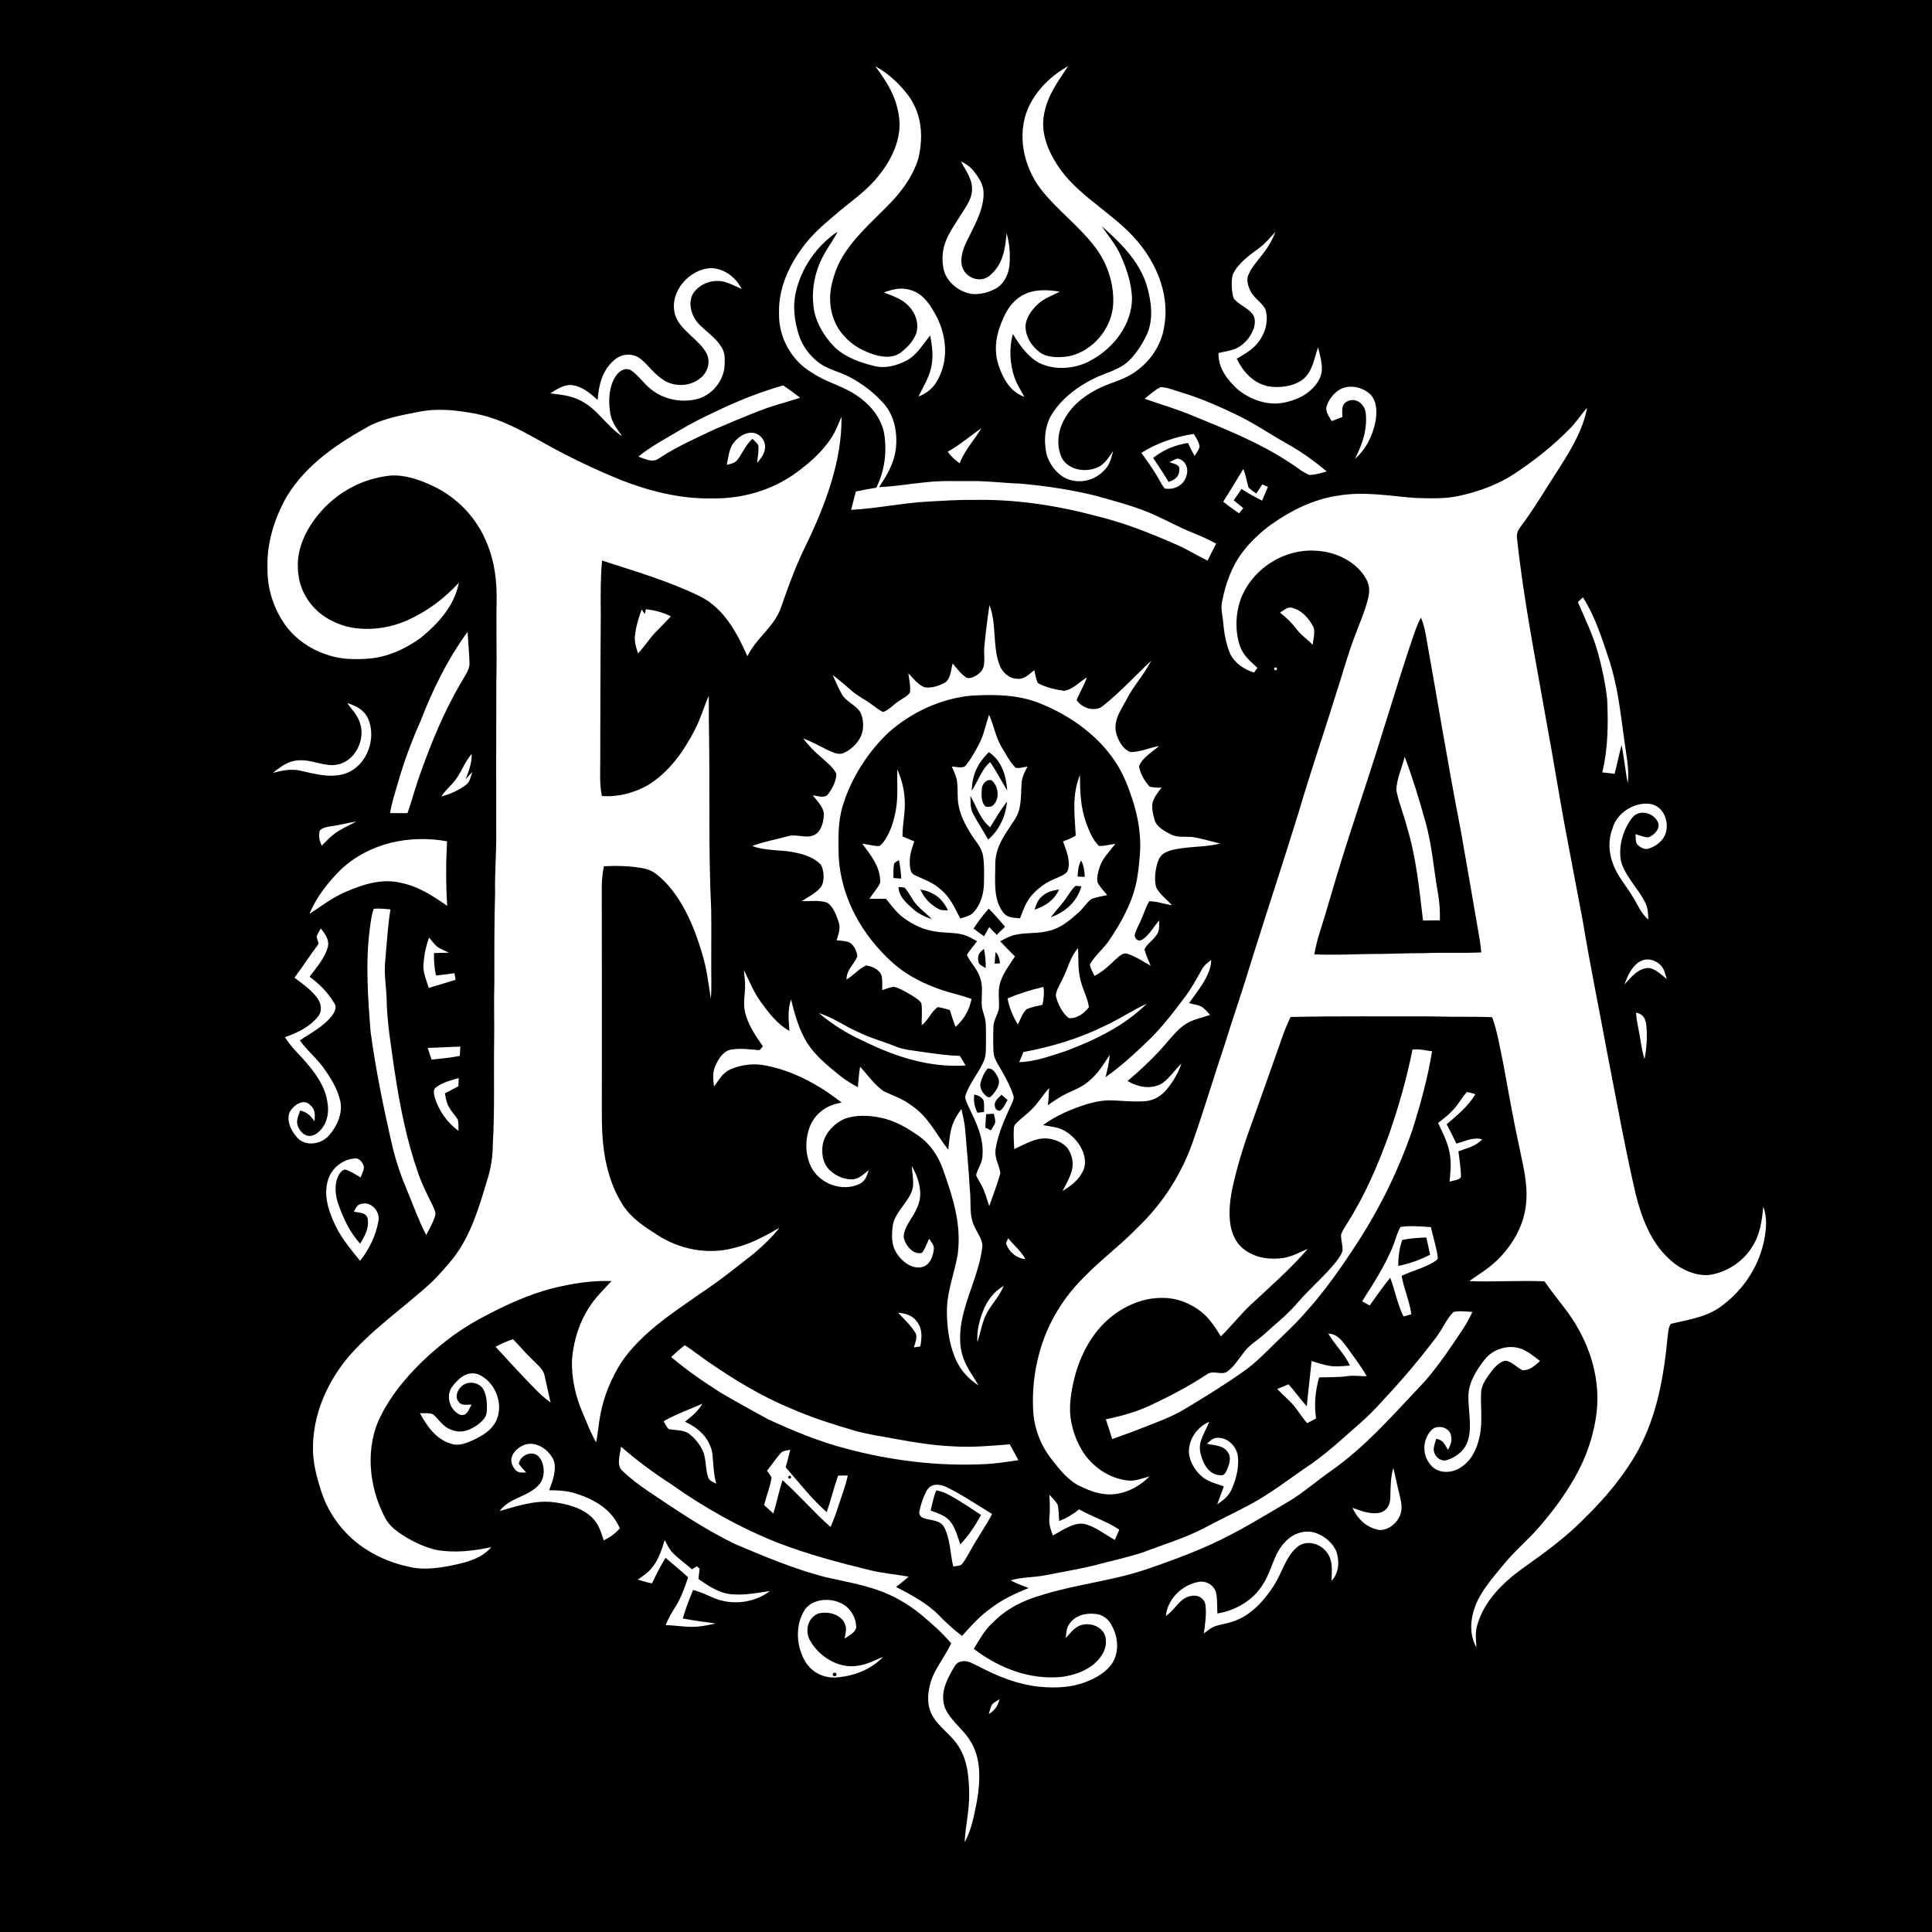 <svg height="1024.0pt" width="1024.0pt" viewBox="0 0 1024 1024" version="1.1" xmlns="http://www.w3.org/2000/svg">
<path fill="#000000" d="M 0.00 0.00 L 1024.00 0.00 L 1024.00 1024.00 L 0.00 1024.00 L 0.00 0.00 Z"></path>
<path fill="#ffffff" d="M 463.97 35.17 C 471.00 38.90 477.12 44.80 481.82 51.16 C 488.59 60.77 489.46 72.56 486.80 83.76 C 484.46 91.92 479.33 99.42 473.72 105.70 C 464.82 115.18 455.28 122.97 447.91 133.91 C 444.16 139.42 441.73 145.91 440.49 152.44 C 438.81 161.57 441.15 171.56 447.65 178.36 C 451.97 183.27 457.73 186.22 463.90 188.15 C 468.53 189.41 473.66 189.80 477.66 186.69 C 480.94 184.09 484.25 180.64 485.63 176.63 C 487.17 171.41 485.36 166.14 481.71 162.29 C 478.01 158.34 473.33 156.95 468.46 155.03 C 473.32 153.23 478.03 152.06 483.12 153.88 C 489.71 155.89 493.68 162.56 496.69 168.31 C 501.85 178.89 502.76 191.30 496.76 201.75 C 494.55 205.87 491.12 208.43 486.85 210.16 C 489.15 205.16 492.01 200.95 493.37 195.50 C 494.88 189.52 494.13 183.77 493.04 177.80 C 488.99 182.65 486.00 188.24 480.25 191.24 C 475.06 193.85 468.97 195.53 463.20 193.93 C 455.63 192.16 447.18 189.03 441.70 183.30 C 437.01 178.35 433.19 172.06 431.63 165.38 C 429.99 156.69 430.99 147.61 434.49 139.49 C 437.00 133.36 440.97 128.57 443.99 122.75 C 432.95 130.13 424.73 141.89 421.81 154.86 C 420.05 162.50 421.08 170.20 423.42 177.59 C 425.39 183.60 429.34 188.86 434.45 192.56 C 439.09 195.88 445.03 197.02 450.23 199.78 C 457.17 203.45 463.59 208.34 468.73 214.28 C 474.36 220.78 475.87 230.47 474.70 238.75 C 473.58 246.11 469.96 252.07 465.94 258.16 C 474.23 257.91 482.35 256.37 490.64 255.62 C 498.85 254.64 506.67 255.08 515.00 254.99 C 523.37 254.87 531.64 256.02 540.00 256.27 C 553.53 257.41 567.17 259.45 580.36 262.66 C 591.15 265.71 602.54 268.55 612.69 273.30 C 619.10 276.21 625.23 279.60 631.77 282.22 C 636.17 283.97 640.41 285.91 644.59 288.13 C 643.02 291.12 641.51 294.14 640.02 297.16 C 634.63 294.51 629.57 291.34 624.09 288.91 C 610.20 282.81 596.26 277.18 581.47 273.60 C 560.20 267.88 538.06 264.49 516.00 264.97 C 507.63 264.81 499.32 265.49 490.97 265.90 C 477.63 266.70 464.46 269.54 451.12 270.23 C 451.96 267.00 452.79 263.76 453.60 260.52 C 457.21 259.73 460.82 259.06 464.46 258.48 C 468.96 249.40 470.22 239.36 468.56 229.39 C 466.77 220.86 460.82 214.00 453.67 209.33 C 446.35 204.42 437.75 202.56 430.43 197.57 C 419.46 191.16 412.58 178.71 412.90 166.02 C 412.56 153.01 418.02 140.90 425.70 130.69 C 430.27 124.56 435.85 119.57 441.68 114.69 C 450.45 106.91 459.70 101.29 466.77 91.76 C 473.47 83.11 478.43 71.73 476.29 60.61 C 474.77 50.78 469.77 42.98 463.97 35.17 Z"></path>
<path fill="#ffffff" d="M 566.15 35.06 C 560.70 43.19 555.27 50.46 553.40 60.37 C 551.31 71.16 556.01 81.30 562.09 89.91 C 573.40 105.62 593.57 115.01 605.20 130.80 C 614.29 142.59 619.75 157.98 617.08 172.91 C 615.54 183.67 608.71 192.95 599.50 198.50 C 593.75 201.91 587.36 203.18 581.37 206.38 C 573.81 210.32 567.25 215.68 563.49 223.49 C 560.49 229.46 559.90 236.97 562.96 243.03 C 566.68 249.32 575.44 250.47 581.72 247.74 C 585.79 245.94 587.48 242.46 589.99 239.07 C 589.27 241.77 588.63 244.70 587.09 247.06 C 583.14 252.76 576.06 256.10 569.13 254.80 C 561.99 253.86 556.42 247.14 554.63 240.51 C 553.08 232.99 553.79 224.75 558.31 218.33 C 563.51 210.67 571.44 204.71 579.69 200.69 C 586.09 197.44 593.07 196.21 598.26 191.28 C 602.41 187.30 605.59 182.17 607.99 176.98 C 611.49 169.01 610.22 159.33 607.76 151.23 C 604.02 138.64 593.63 128.29 583.92 119.88 C 587.34 125.01 591.31 129.42 593.87 135.13 C 597.12 142.24 599.68 150.14 600.00 158.00 C 599.87 171.95 590.53 184.12 578.71 190.72 C 570.46 195.57 559.34 196.59 550.67 192.31 C 544.55 188.94 540.40 182.79 536.81 177.00 C 534.79 184.68 535.18 192.75 537.76 200.23 C 539.07 203.93 541.11 206.92 542.95 210.35 C 535.18 207.54 531.45 200.32 529.05 192.93 C 526.44 184.35 528.33 175.96 532.03 168.05 C 534.44 162.66 538.17 158.05 543.68 155.65 C 549.24 153.21 555.82 153.62 561.68 154.58 C 557.40 156.86 553.13 158.16 549.63 161.63 C 546.66 164.55 543.62 168.65 543.56 172.99 C 543.52 178.29 546.63 183.13 550.63 186.38 C 554.87 189.83 561.70 189.63 566.79 188.77 C 579.74 185.90 589.92 173.30 590.06 160.03 C 590.27 150.10 586.94 139.92 581.11 131.89 C 572.66 120.33 560.52 111.58 551.69 100.31 C 542.47 88.34 538.78 71.20 545.05 57.06 C 549.24 47.73 557.25 39.95 566.15 35.06 Z"></path>
<path fill="#ffffff" d="M 509.32 85.55 C 511.98 86.83 514.36 88.47 516.19 90.81 C 519.01 94.44 521.49 98.18 521.32 102.98 C 521.17 112.31 515.69 120.75 511.90 128.91 C 509.99 133.17 508.29 138.90 510.78 143.24 C 513.56 148.12 520.56 149.80 524.84 145.84 C 531.67 139.95 532.77 132.06 533.51 123.57 C 535.14 129.22 535.56 135.15 534.99 140.99 C 534.38 145.99 531.87 150.86 527.24 153.24 C 522.64 155.55 516.93 156.85 511.94 155.02 C 506.50 153.18 501.49 148.53 500.17 142.81 C 499.15 138.37 499.41 133.16 500.89 128.85 C 502.90 123.22 506.75 117.97 509.91 112.90 C 512.34 108.97 515.40 104.86 515.20 100.00 C 515.15 94.43 511.73 90.28 509.32 85.55 Z"></path>
<path fill="#ffffff" d="M 676.06 122.84 C 674.49 126.79 672.46 130.50 669.87 133.88 C 667.13 137.60 663.42 141.42 661.67 145.71 C 660.47 148.49 661.52 151.66 662.77 154.23 C 664.65 158.13 669.05 160.41 670.80 164.24 C 672.54 170.59 670.42 177.30 666.23 182.22 C 663.21 185.78 659.42 187.75 655.50 190.14 C 659.01 197.24 664.18 203.02 672.21 204.75 C 678.16 205.73 685.30 204.91 690.29 201.29 C 695.63 197.32 696.55 189.98 698.60 184.06 C 699.53 187.86 700.69 191.96 700.63 195.88 C 700.50 199.68 698.34 203.11 695.77 205.77 C 691.73 209.96 686.07 212.33 680.43 213.41 C 671.83 215.18 662.39 211.72 655.80 206.22 C 650.28 201.02 645.67 195.08 645.81 187.11 C 648.82 186.37 652.04 185.98 654.91 184.81 C 659.29 182.90 662.74 178.82 664.39 174.38 C 665.20 172.11 665.51 168.98 664.15 166.86 C 661.70 163.21 656.49 161.58 653.91 158.16 C 652.73 155.19 652.46 148.43 653.45 145.41 C 656.12 139.54 662.40 135.13 667.44 131.42 C 670.78 128.97 673.23 125.80 676.06 122.84 Z"></path>
<path fill="#ffffff" d="M 376.99 142.08 C 384.16 142.51 389.86 146.90 393.12 153.15 C 390.28 151.96 387.47 150.45 384.52 149.54 C 378.38 147.63 371.05 150.08 367.45 155.44 C 364.34 160.48 366.50 167.60 370.32 171.66 C 374.33 175.88 379.08 178.64 382.25 183.75 C 384.44 186.88 384.20 190.37 384.02 194.02 C 383.52 201.77 377.71 208.97 370.31 211.27 C 361.60 213.76 351.88 211.93 344.86 206.15 C 341.13 203.21 338.41 198.98 334.53 196.33 C 331.28 194.46 328.18 196.66 326.35 199.35 C 322.57 205.04 322.34 212.99 323.54 219.50 C 324.41 224.20 327.13 227.43 329.75 231.23 C 320.96 225.37 316.87 216.91 307.68 212.31 C 302.56 209.58 297.29 209.19 291.65 208.50 C 294.84 206.46 298.94 203.76 302.87 204.09 C 308.63 204.76 312.62 208.27 316.76 211.96 C 317.36 203.83 319.24 196.16 325.72 190.70 C 329.65 187.30 335.58 187.00 339.66 190.32 C 343.84 193.77 346.80 198.35 351.63 201.39 C 357.47 205.24 365.98 204.91 371.32 200.33 C 375.06 197.37 376.75 191.85 374.57 187.49 C 370.68 179.83 359.93 174.92 357.68 166.35 C 354.72 154.57 365.31 142.57 376.99 142.08 Z"></path>
<path fill="#ffffff" d="M 415.08 204.29 C 418.19 206.31 421.11 208.61 424.10 210.79 C 417.21 213.08 410.19 214.77 403.41 217.41 C 395.06 220.59 386.82 224.10 378.60 227.61 C 368.51 232.39 358.41 236.85 349.09 243.07 C 345.70 245.44 341.74 243.13 338.34 242.04 C 344.82 236.62 352.84 232.49 360.12 228.12 C 366.27 224.41 372.69 221.23 379.18 218.19 C 390.78 212.57 402.68 207.80 415.08 204.29 Z"></path>
<path fill="#ffffff" d="M 615.20 205.17 C 618.86 205.33 622.53 206.92 626.03 207.94 C 636.39 211.09 646.18 215.38 655.91 220.09 C 665.21 224.59 673.56 230.39 682.58 235.43 C 689.97 239.52 696.70 244.51 703.23 249.85 C 700.30 250.66 697.17 251.71 694.11 251.75 C 690.35 250.38 687.12 247.37 683.69 245.31 C 667.50 234.58 650.35 227.83 632.52 220.49 C 624.07 216.90 615.30 214.38 606.66 211.35 C 609.38 209.23 612.07 206.64 615.20 205.17 Z"></path>
<path fill="#ffffff" d="M 726.64 209.37 C 730.02 213.29 729.85 219.11 728.94 223.90 C 727.42 231.11 723.83 238.33 718.17 243.18 C 722.21 235.24 724.95 227.27 723.79 218.21 C 722.75 213.71 718.34 210.42 713.85 212.85 C 710.70 214.56 711.48 218.05 711.48 221.02 C 709.58 221.73 707.69 222.44 705.80 223.17 C 704.47 220.75 702.27 218.21 703.16 215.26 C 704.18 211.90 706.75 208.62 709.70 206.72 C 714.99 203.40 722.44 205.05 726.64 209.37 Z"></path>
<path fill="#ffffff" d="M 841.19 216.04 C 839.17 227.72 832.24 239.05 825.90 248.90 C 819.33 258.96 813.26 269.47 806.05 279.03 C 804.66 280.92 803.73 282.53 804.01 284.98 C 807.43 317.09 813.60 348.07 819.17 379.84 C 823.34 402.18 826.78 424.64 831.10 446.95 C 833.66 460.66 836.30 474.36 838.89 488.07 C 842.71 511.26 847.47 534.24 851.72 557.36 C 856.67 582.56 861.15 607.95 866.97 632.98 C 869.96 645.03 874.88 658.19 884.21 666.80 C 889.70 672.26 897.93 676.39 905.80 675.78 C 914.84 674.49 923.43 669.06 928.37 661.36 C 932.83 654.70 933.81 647.38 934.57 639.59 C 936.86 645.67 936.15 651.67 934.92 657.88 C 931.91 672.19 923.14 684.84 911.17 693.16 C 903.39 698.36 894.30 699.55 885.57 701.66 C 884.14 703.60 884.14 706.68 883.83 708.99 C 881.77 729.99 878.26 750.30 868.05 769.05 C 860.75 782.13 850.95 793.82 840.27 804.27 C 830.01 814.87 818.53 823.08 806.58 831.58 C 796.49 838.89 786.51 848.77 783.06 861.09 C 781.76 865.15 782.28 869.04 782.55 873.20 C 778.63 866.32 779.27 858.18 781.99 851.01 C 785.12 842.96 791.64 835.71 797.09 829.06 C 802.79 822.07 809.68 816.36 815.60 809.59 C 822.81 801.31 829.43 792.39 834.84 782.82 C 840.99 772.03 845.04 759.90 846.35 747.54 C 848.13 728.89 841.92 710.90 831.15 695.84 C 827.03 690.22 822.55 684.94 818.63 679.15 C 805.33 678.54 792.01 679.55 778.73 679.00 C 783.72 675.50 788.76 672.46 793.22 668.24 C 801.59 660.17 807.74 649.65 808.86 637.93 C 809.91 627.55 807.29 617.95 805.23 607.84 C 802.03 593.07 799.39 578.21 796.69 563.35 C 794.98 555.30 793.68 546.84 790.88 539.14 C 780.26 538.70 769.63 539.09 759.00 538.72 C 734.04 538.78 709.01 538.48 684.04 539.01 C 682.13 542.96 680.51 546.97 679.11 551.12 C 674.32 564.94 669.30 578.67 664.48 592.48 C 660.18 603.99 656.42 615.67 653.65 627.65 C 652.05 634.81 650.96 642.42 652.25 649.72 C 653.17 654.67 655.43 659.38 659.60 662.38 C 665.73 666.88 673.34 667.84 680.71 666.67 C 685.16 665.85 689.02 663.68 693.14 661.92 C 684.09 672.47 673.41 681.79 663.25 691.25 C 657.47 696.59 652.73 702.85 647.08 708.29 C 644.05 703.47 641.20 698.92 636.71 695.28 C 631.18 690.90 624.13 688.05 617.03 687.93 C 606.82 687.54 596.83 691.60 588.97 697.97 C 579.56 705.42 573.36 716.68 570.08 728.08 C 567.82 736.40 566.10 745.60 567.87 754.16 C 569.50 762.16 573.19 770.16 579.20 775.80 C 584.41 780.82 591.14 784.12 598.37 784.75 C 601.96 785.02 605.86 783.41 609.32 782.51 C 604.25 787.49 598.11 791.06 590.96 791.89 C 584.33 792.75 578.21 790.47 572.34 787.65 C 565.95 784.54 561.76 779.00 557.44 773.56 C 551.43 765.89 548.00 756.76 547.56 747.02 C 547.11 736.91 548.18 726.68 550.92 716.93 C 555.07 701.68 563.44 687.77 574.73 676.73 C 583.62 667.54 593.93 660.00 602.78 650.78 C 616.41 637.90 626.79 621.49 632.73 603.71 C 638.46 587.24 643.44 570.52 648.99 553.98 C 653.64 539.04 658.81 524.28 663.30 509.29 C 671.51 482.94 680.24 456.75 688.37 430.37 C 694.73 408.72 702.10 387.32 708.77 365.76 C 711.82 356.37 714.35 347.02 717.82 337.82 C 720.31 331.07 723.44 324.11 725.13 317.12 C 725.87 314.15 725.98 311.12 724.77 308.25 C 720.13 297.99 707.87 292.20 697.05 291.88 C 679.09 290.83 661.40 303.21 656.63 320.62 C 654.81 327.75 654.82 335.71 657.30 342.68 C 659.12 347.59 662.71 350.55 666.46 353.95 C 665.87 354.78 665.28 355.62 664.69 356.45 C 659.42 354.84 654.86 351.78 652.17 346.89 C 649.93 341.69 648.84 335.91 648.37 330.29 C 648.05 326.33 646.85 322.87 647.73 318.82 C 649.57 309.41 652.77 300.29 658.61 292.60 C 662.90 286.97 668.18 282.05 673.89 277.89 C 684.44 270.46 695.93 264.74 708.80 262.76 C 723.01 260.29 735.90 262.85 749.97 263.92 C 757.72 264.13 766.10 264.51 773.67 262.75 C 783.47 260.57 793.20 257.12 801.71 251.71 C 812.66 244.55 822.97 236.49 832.13 227.11 C 835.48 223.65 838.08 219.70 841.19 216.04 Z"></path>
<path fill="#ffffff" d="M 252.63 219.38 C 265.80 222.14 276.66 228.33 288.24 234.79 C 301.52 242.24 315.32 248.82 329.44 254.55 C 344.38 260.41 360.88 264.48 377.00 264.16 C 393.13 264.50 409.28 259.96 422.32 250.32 C 429.44 245.06 435.96 239.31 440.81 231.82 C 443.02 228.34 444.35 224.65 446.00 220.89 C 446.39 244.05 437.35 267.82 427.44 288.43 C 421.98 299.24 417.95 310.56 413.94 321.96 C 410.22 332.50 401.15 337.72 396.13 347.81 C 390.60 335.34 383.71 322.40 370.96 316.04 C 354.57 308.02 336.43 302.72 319.09 297.10 C 318.28 306.41 318.31 315.67 318.42 325.00 C 318.22 351.33 318.18 377.67 318.14 404.00 C 318.12 410.06 317.76 415.93 319.02 421.91 C 327.45 422.54 335.91 420.33 343.25 416.24 C 354.48 409.37 362.14 398.60 368.13 387.12 C 371.21 381.20 373.00 374.86 375.67 368.80 C 375.76 374.86 375.64 380.93 375.77 387.00 C 376.34 418.85 375.39 450.17 376.94 481.96 C 377.09 491.64 376.95 501.32 376.98 511.00 C 376.91 517.12 377.29 523.36 376.74 529.41 C 375.54 521.41 374.63 513.52 372.24 505.74 C 368.33 492.31 362.35 477.69 352.52 467.48 C 349.38 464.37 346.13 461.29 341.65 460.38 C 334.47 458.90 327.38 458.81 320.08 459.11 C 319.42 462.71 318.92 466.31 318.95 469.98 C 319.07 506.99 318.98 543.99 318.99 581.00 C 319.02 589.58 318.78 597.82 319.69 606.37 C 320.76 617.63 324.04 629.26 330.19 638.82 C 334.89 645.98 341.43 650.01 348.42 654.58 C 360.20 662.18 374.82 665.10 388.50 661.58 C 397.49 659.57 405.22 655.26 413.13 650.75 C 409.28 655.63 404.73 659.98 400.02 664.01 C 390.49 671.57 381.00 679.14 370.83 685.84 C 355.92 696.31 340.19 706.42 329.62 721.62 C 324.06 730.27 319.97 740.02 318.14 750.17 C 317.23 754.92 316.98 759.74 315.94 764.48 C 313.12 759.50 311.15 754.33 308.91 749.09 C 305.00 740.06 302.69 729.91 303.22 720.05 C 304.12 710.28 307.06 700.74 312.52 692.53 C 315.84 687.37 320.00 683.48 324.12 679.00 C 313.77 678.59 303.66 680.25 293.63 682.62 C 279.68 686.09 266.03 692.58 253.45 699.46 C 244.16 704.51 235.76 710.84 227.86 717.84 C 217.78 726.95 208.16 737.83 202.04 750.04 C 193.32 766.67 195.42 787.79 203.90 804.10 C 206.32 809.01 210.70 811.99 215.22 814.79 C 220.24 817.72 225.71 820.28 231.41 821.52 C 241.22 823.19 250.74 822.06 260.38 820.04 C 255.52 825.62 249.07 827.54 242.12 829.15 C 234.04 830.93 224.72 832.46 216.59 830.40 C 208.78 828.69 201.27 825.81 194.53 821.48 C 182.96 814.35 174.12 802.86 170.09 789.90 C 167.76 782.57 165.71 774.74 165.89 767.00 C 165.98 750.37 172.61 734.69 182.64 721.63 C 195.49 705.69 213.30 693.74 228.14 680.17 C 232.46 676.14 236.27 671.56 240.06 667.06 C 249.53 655.02 253.97 639.68 258.29 625.24 C 260.34 618.91 261.18 612.65 261.22 606.00 C 262.26 588.32 261.64 570.70 261.90 553.00 C 262.09 542.33 261.68 531.67 262.01 521.00 C 262.02 504.99 261.93 489.00 262.42 473.00 C 262.16 462.31 263.21 451.69 263.00 441.00 C 263.02 414.33 262.95 387.67 263.06 361.00 C 263.42 347.00 262.92 333.00 263.22 319.00 C 263.42 308.33 262.26 297.83 258.07 287.93 C 252.81 274.60 242.37 263.66 229.42 257.56 C 222.64 254.36 214.61 251.54 207.02 252.06 C 192.84 253.46 179.51 260.37 170.12 271.09 C 163.01 279.06 157.23 290.09 157.90 301.03 C 157.99 308.49 160.76 315.68 165.73 321.25 C 170.95 327.27 178.53 331.10 186.28 332.62 C 196.26 334.32 206.57 332.89 215.81 328.80 C 226.31 324.15 235.45 317.26 243.22 308.85 C 240.78 321.20 232.46 330.30 223.03 338.03 C 214.96 343.94 205.12 348.44 195.04 349.11 C 188.18 349.58 181.21 349.53 174.60 347.43 C 165.42 344.67 157.15 339.33 151.42 331.58 C 145.02 322.75 141.58 311.91 141.77 301.00 C 141.33 287.81 145.56 274.42 152.05 263.05 C 162.70 245.74 178.99 235.07 196.36 225.39 C 204.37 221.59 213.54 219.91 222.19 218.22 C 232.40 216.24 242.51 217.45 252.63 219.38 Z"></path>
<path fill="#ffffff" d="M 520.18 226.91 C 516.39 233.29 511.32 238.46 508.66 245.56 C 506.11 243.76 504.17 241.93 502.30 239.44 C 508.69 235.82 514.23 231.14 520.18 226.91 Z"></path>
<path fill="#ffffff" d="M 398.01 229.34 C 402.11 229.20 405.69 232.92 405.49 236.99 C 405.40 240.53 403.40 242.79 401.29 245.36 C 401.55 242.36 402.23 239.21 401.95 236.21 C 401.41 234.77 399.84 233.72 398.82 232.60 C 395.38 235.62 393.77 239.60 391.23 243.24 C 389.74 245.46 387.64 245.78 385.22 246.39 C 385.87 242.95 386.36 239.10 387.97 235.96 C 390.04 232.59 393.92 229.48 398.01 229.34 Z"></path>
<path fill="#ffffff" d="M 632.72 229.97 C 633.92 232.00 635.63 234.42 635.81 236.83 C 635.36 238.57 634.10 240.18 633.14 241.68 C 631.91 239.41 630.78 237.10 629.65 234.79 C 622.67 235.87 616.74 238.34 611.18 242.70 C 613.99 246.89 616.81 251.08 619.36 255.44 C 622.59 254.28 625.05 252.83 625.05 248.99 C 625.52 246.01 621.88 245.88 619.93 244.98 C 621.25 244.26 622.59 243.54 624.01 243.04 C 628.15 243.64 630.09 247.99 628.94 251.80 C 627.71 257.10 622.51 259.81 617.34 258.93 C 616.06 257.41 615.13 255.52 614.13 253.80 C 611.41 248.92 608.18 244.57 604.95 240.04 C 613.02 234.84 623.26 231.38 632.72 229.97 Z"></path>
<path fill="#ffffff" d="M 658.96 248.58 C 660.33 251.73 660.74 255.08 661.72 258.34 C 662.89 259.59 664.44 260.57 665.83 261.57 C 666.91 259.97 667.96 258.37 669.03 256.76 C 670.03 257.18 671.03 257.60 672.03 258.03 C 671.01 260.47 670.00 262.93 668.95 265.36 C 665.22 263.45 661.53 261.51 658.06 259.16 C 656.68 261.17 655.29 263.18 653.88 265.17 C 655.57 266.56 657.27 267.94 658.96 269.32 C 658.23 270.24 657.50 271.16 656.76 272.08 C 653.86 270.15 651.07 268.07 648.31 265.94 C 651.97 260.21 655.46 254.40 658.96 248.58 Z"></path>
<path fill="#ffffff" d="M 838.98 316.61 C 845.30 326.39 849.06 338.30 852.72 349.29 C 857.30 363.05 858.80 376.97 860.76 391.24 C 861.79 399.46 863.63 406.84 862.78 415.19 C 861.40 408.47 860.83 401.61 859.47 394.87 C 858.11 399.93 857.10 405.07 855.77 410.13 C 853.58 409.90 851.41 409.65 849.23 409.37 C 852.32 396.72 852.39 383.93 851.86 371.00 C 850.98 362.58 849.18 354.20 846.96 346.05 C 844.37 336.63 840.14 328.03 836.32 319.11 C 837.18 318.24 838.07 317.42 838.98 316.61 Z"></path>
<path fill="#ffffff" d="M 524.43 320.73 C 528.27 330.48 526.01 342.27 529.67 352.23 C 531.19 356.30 534.67 359.64 539.19 359.77 C 542.89 360.20 545.51 357.27 548.18 355.19 C 548.70 357.46 549.11 359.88 550.06 362.01 C 554.17 364.32 559.33 365.50 563.98 366.15 C 568.35 365.60 572.36 361.33 576.04 359.03 C 574.67 363.23 572.29 366.91 570.66 370.98 C 573.27 375.51 580.80 377.65 584.87 373.90 C 594.00 366.62 601.68 358.15 610.13 350.22 C 606.66 357.18 601.30 362.81 597.67 369.70 C 594.68 375.42 589.98 381.47 591.54 388.29 C 592.41 392.12 595.30 397.48 599.32 398.62 C 604.33 398.62 609.38 396.27 614.32 395.40 C 610.84 398.51 605.37 401.61 603.71 406.10 C 604.30 409.95 606.68 414.11 609.34 416.92 C 611.33 417.53 613.58 417.39 615.65 417.47 C 613.73 419.96 611.30 422.90 610.75 426.06 C 610.51 428.99 611.16 432.05 612.04 434.84 C 613.05 438.24 617.22 440.47 620.15 442.03 C 624.57 444.39 628.64 442.97 633.41 443.85 C 637.89 444.74 642.29 446.02 646.72 447.13 C 637.94 449.25 629.44 448.41 620.74 450.67 C 617.74 451.50 615.09 452.91 613.96 456.00 C 612.33 460.36 611.68 465.61 612.72 470.17 C 614.51 473.90 618.44 476.69 621.14 479.80 C 617.18 479.17 613.15 477.68 609.13 477.68 C 607.12 481.06 606.06 485.02 604.33 488.58 C 603.33 490.91 601.79 493.30 601.40 495.82 C 601.66 498.10 603.61 499.23 605.64 497.91 C 609.21 495.46 611.55 491.08 614.38 487.82 C 614.35 489.80 614.56 492.07 613.89 493.95 C 612.48 497.46 608.28 499.78 606.60 503.04 C 607.26 506.05 608.67 509.01 609.88 511.84 C 605.85 509.68 601.84 506.82 597.45 505.49 C 595.07 504.75 593.08 507.02 591.41 508.37 C 587.92 511.75 584.51 514.99 580.15 517.24 C 579.26 515.33 577.86 513.26 577.67 511.13 C 580.39 506.30 585.06 502.78 588.10 498.09 C 593.89 489.49 599.36 479.78 601.82 469.66 C 603.23 464.14 603.62 458.69 604.18 453.05 C 604.95 442.97 603.24 432.61 599.98 423.08 C 597.40 415.14 594.22 407.58 589.13 400.89 C 579.74 388.09 565.79 378.66 551.18 372.78 C 539.40 368.09 527.43 368.02 514.95 368.69 C 498.86 370.15 483.16 377.45 471.10 388.10 C 460.05 398.48 451.20 412.31 446.75 426.82 C 443.93 435.92 444.37 444.65 444.52 454.05 C 445.78 476.15 457.12 496.05 473.46 510.57 C 479.77 516.12 487.09 520.17 494.92 523.14 C 501.43 525.87 508.31 527.07 514.93 529.44 C 513.69 535.63 511.07 540.05 506.44 544.29 C 505.32 541.35 504.34 538.37 503.44 535.37 C 501.37 534.74 499.23 534.07 497.09 533.79 C 493.51 536.09 492.08 540.77 488.51 543.37 C 488.40 539.52 488.96 535.48 488.33 531.67 C 486.87 529.58 484.23 528.18 482.09 526.87 C 479.51 525.46 476.81 523.70 473.92 523.03 C 471.78 523.20 469.62 524.10 467.60 524.80 C 467.59 522.20 467.81 519.39 467.19 516.84 C 465.94 513.83 462.12 512.06 459.05 511.72 C 455.19 513.43 452.31 517.02 448.65 519.20 C 448.71 513.84 452.46 511.45 454.41 506.96 C 454.17 504.24 452.74 501.12 450.39 499.59 C 448.29 498.67 445.67 498.60 443.40 498.37 C 444.38 495.03 445.71 492.13 444.48 488.62 C 443.30 485.23 441.66 480.42 438.46 478.47 C 434.37 476.91 429.24 477.75 424.91 477.63 C 428.31 475.39 432.60 473.35 435.12 470.11 C 437.14 467.29 436.90 460.84 434.87 458.08 C 431.64 454.68 426.41 452.89 421.91 451.96 C 413.94 450.16 406.19 451.22 398.68 448.38 C 404.68 446.09 411.09 445.02 417.29 443.29 C 421.83 441.84 426.46 444.36 430.73 442.91 C 434.96 441.50 436.27 436.59 436.62 432.62 C 437.24 428.41 433.16 424.67 430.78 421.59 C 433.27 421.74 437.20 423.39 438.91 420.92 C 441.13 418.00 443.31 413.83 443.28 410.12 C 441.70 406.73 438.15 404.07 435.44 401.56 C 431.81 398.48 428.49 395.17 425.66 391.32 C 430.37 393.13 434.73 395.58 439.23 397.80 C 441.61 398.84 444.53 400.26 447.12 399.14 C 451.99 396.95 456.37 392.35 457.27 386.96 C 457.71 383.77 457.45 380.04 455.79 377.21 C 453.48 373.64 448.27 371.79 446.19 367.92 C 444.34 364.67 442.89 361.18 441.31 357.79 C 444.74 360.29 447.93 363.08 451.11 365.89 C 454.60 368.98 458.71 370.86 462.40 373.63 C 464.26 375.00 465.93 376.38 468.02 377.39 C 471.37 376.27 473.90 373.02 476.96 371.22 C 478.66 369.96 481.36 368.86 482.32 366.91 C 482.68 363.66 481.89 360.11 481.44 356.88 C 483.95 359.41 486.67 363.08 490.11 364.28 C 493.47 364.82 497.16 363.70 500.13 362.17 C 503.88 360.63 503.99 355.06 504.91 351.66 C 507.12 354.23 509.35 357.30 512.21 359.16 C 514.49 360.11 517.84 358.04 519.47 356.45 C 522.91 353.39 521.25 347.14 521.70 342.99 C 522.39 335.58 523.33 328.10 524.43 320.73 Z"></path>
<path fill="#ffffff" d="M 684.76 322.14 C 689.51 323.22 693.36 327.26 695.62 331.41 C 697.56 334.36 696.00 338.47 695.77 341.77 C 693.02 338.91 689.77 336.82 687.34 333.65 C 684.78 330.16 681.81 327.37 678.43 324.71 C 680.32 323.60 682.43 321.39 684.76 322.14 Z"></path>
<path fill="#ffffff" d="M 340.10 322.98 C 340.66 323.79 341.19 324.61 341.72 325.44 C 341.94 324.60 342.16 323.76 342.37 322.93 C 347.07 323.42 351.33 324.55 355.56 326.66 C 353.05 329.46 350.38 332.08 347.76 334.77 C 344.24 338.36 341.66 342.68 338.17 346.31 C 337.18 343.31 336.26 340.49 336.51 337.28 C 336.94 332.40 338.48 327.57 340.10 322.98 Z"></path>
<path fill="#000000" d="M 753.12 327.32 C 754.35 330.22 755.13 333.23 755.67 336.32 C 761.89 371.08 767.56 405.97 774.33 440.64 C 777.71 459.66 780.91 478.72 784.23 497.75 C 784.62 500.09 784.88 502.44 785.11 504.80 C 775.07 505.29 765.04 504.75 755.00 505.19 C 744.99 505.18 735.00 505.69 725.00 505.66 C 715.53 505.84 706.11 506.27 696.64 505.83 C 697.31 501.96 698.21 498.18 699.41 494.44 C 703.41 481.94 706.84 469.28 710.78 456.77 C 717.73 434.23 725.48 411.94 732.40 389.40 C 738.36 370.70 743.86 351.93 750.40 333.41 C 751.17 331.32 752.09 329.30 753.12 327.32 Z"></path>
<path fill="#ffffff" d="M 247.85 334.86 C 248.10 340.29 248.67 345.70 248.84 351.13 C 249.14 354.67 246.52 357.90 244.91 360.91 C 235.23 377.08 228.29 394.33 222.04 412.05 C 219.89 418.32 218.18 424.73 215.98 430.99 C 212.90 430.98 209.83 430.98 206.75 430.96 C 207.67 425.47 209.33 420.23 210.91 414.91 C 214.09 403.83 217.99 393.22 222.69 382.70 C 229.22 365.79 237.12 349.54 247.85 334.86 Z"></path>
<path fill="#ffffff" d="M 675.35 354.09 L 676.05 353.65 L 676.78 354.04 L 676.80 354.86 L 676.10 355.30 L 675.37 354.92 L 675.35 354.09 Z"></path>
<path fill="#ffffff" d="M 184.09 372.67 C 188.69 374.06 193.06 376.31 195.11 380.91 C 199.65 391.38 194.60 405.49 183.74 409.75 C 175.66 412.68 167.45 410.33 159.48 408.54 C 154.36 407.29 149.65 408.38 144.68 409.62 C 148.96 406.16 153.22 402.98 159.00 402.97 C 165.79 402.66 172.71 406.73 179.14 405.16 C 188.34 403.30 193.81 391.82 190.80 383.25 C 189.52 378.93 186.55 376.28 184.09 372.67 Z"></path>
<path fill="#ffffff" d="M 524.22 378.83 C 526.86 384.59 527.61 390.54 530.91 396.05 C 533.18 399.71 535.23 403.90 538.30 406.93 C 540.24 407.42 542.62 406.53 544.60 406.27 C 543.14 409.17 541.65 411.87 541.46 415.18 C 540.98 422.00 541.66 428.66 537.68 434.62 C 532.82 442.17 527.61 448.43 527.51 457.95 C 527.58 466.40 526.24 476.29 531.60 483.48 C 533.95 486.59 537.13 486.33 540.63 486.74 C 542.49 481.97 543.97 477.39 547.64 473.66 C 551.17 469.83 555.41 467.19 560.23 465.30 C 562.18 464.29 565.62 463.35 566.07 460.89 C 567.44 456.09 565.07 450.48 563.42 445.98 C 565.79 445.04 568.06 444.29 570.17 442.81 C 569.57 431.70 568.04 421.47 572.39 410.77 C 572.43 419.49 572.69 427.91 575.70 436.20 C 577.29 440.37 579.17 445.26 582.47 448.36 C 585.36 448.47 588.32 447.62 591.17 447.24 C 588.19 451.16 584.35 454.85 582.84 459.56 C 582.06 462.02 581.18 465.00 581.70 467.58 C 582.90 470.11 585.10 472.26 586.85 474.42 C 584.04 475.10 580.96 475.42 578.31 476.60 C 575.78 478.58 574.07 481.54 571.63 483.69 C 567.13 487.68 562.34 491.84 556.33 493.25 C 550.14 495.05 543.88 494.10 537.67 495.56 C 534.90 496.22 532.61 497.57 530.12 498.91 C 532.67 501.64 535.30 504.30 537.94 506.95 C 535.08 511.36 531.43 516.09 530.03 521.19 C 528.71 525.81 529.86 530.35 529.40 534.81 C 528.72 537.85 526.73 540.63 526.56 543.93 C 526.36 548.27 526.38 552.72 526.54 557.07 C 526.60 561.07 529.24 564.48 531.12 567.85 C 533.43 571.98 535.74 576.29 537.15 580.83 C 537.56 582.14 536.95 583.20 536.50 584.40 C 532.98 592.16 528.99 600.51 527.71 608.98 C 526.92 613.87 529.60 617.31 530.23 621.80 C 528.59 627.68 526.35 633.52 524.31 639.29 C 523.01 635.39 522.00 631.37 520.00 627.81 C 519.11 626.16 518.04 624.55 517.34 622.82 C 518.33 618.98 520.86 616.27 520.76 612.03 C 521.43 602.50 517.01 594.27 513.07 585.93 C 512.38 584.21 511.08 582.05 511.84 580.20 C 514.02 573.95 518.81 568.55 521.41 562.44 C 522.72 559.39 522.53 556.27 522.58 553.01 C 522.53 549.33 522.69 545.62 522.42 541.95 C 522.09 538.19 520.22 535.34 520.29 531.58 C 520.26 526.64 521.15 522.28 519.23 517.53 C 517.70 513.22 514.24 510.18 512.49 506.09 C 514.05 503.55 516.08 501.27 517.89 498.90 C 515.19 497.38 512.71 495.88 509.65 495.19 C 505.21 494.17 500.55 494.52 496.04 493.75 C 489.85 492.98 484.28 490.31 479.25 486.73 C 475.23 483.84 472.67 480.12 469.56 476.36 C 466.64 476.41 463.72 476.43 460.80 476.39 C 462.59 473.53 465.16 470.93 466.51 467.86 C 466.80 459.49 461.60 453.45 457.01 447.13 C 459.70 447.55 462.39 448.25 465.10 448.44 C 466.64 448.65 467.37 447.29 468.26 446.29 C 471.33 442.14 473.16 437.16 474.24 432.14 C 476.25 423.97 475.43 416.09 475.58 407.80 C 477.88 412.98 479.30 418.48 479.52 424.15 C 479.93 430.63 478.26 436.85 478.35 443.35 C 480.43 444.22 482.52 445.09 484.60 445.95 C 483.21 449.87 481.96 453.65 482.21 457.88 C 482.39 460.30 482.42 462.82 484.99 463.93 C 489.80 466.19 494.59 467.72 498.58 471.44 C 503.75 475.67 505.92 481.13 508.98 486.83 C 511.55 485.97 514.47 485.47 516.28 483.27 C 519.91 479.08 521.44 473.49 521.53 468.04 C 521.58 463.27 521.80 458.34 521.02 453.62 C 520.21 448.82 516.93 445.80 514.47 441.78 C 511.53 437.05 508.74 431.61 507.93 426.05 C 507.36 422.39 507.72 418.68 507.36 414.96 C 507.05 411.89 505.73 409.07 504.47 406.30 C 506.83 406.27 510.84 407.76 512.25 405.26 C 514.77 402.02 516.79 398.34 518.73 394.73 C 521.45 389.59 522.41 384.27 524.22 378.83 Z"></path>
<path fill="#000000" d="M 524.14 398.66 C 531.01 403.28 533.28 411.17 533.84 419.04 C 530.80 414.00 528.16 408.76 524.79 403.92 C 520.12 407.93 518.67 413.62 515.08 419.02 C 515.19 410.74 518.25 404.36 524.14 398.66 Z"></path>
<path fill="#ffffff" d="M 250.00 399.60 C 250.15 404.40 248.50 408.56 246.82 412.95 C 248.00 411.69 249.15 410.41 250.34 409.15 C 249.54 411.47 249.12 414.51 246.98 415.97 C 243.10 418.93 238.62 420.91 233.91 422.13 C 235.66 419.49 237.91 417.35 240.04 415.03 C 244.28 410.32 245.82 404.38 250.00 399.60 Z"></path>
<path fill="#ffffff" d="M 744.52 401.14 C 748.77 412.36 752.27 423.96 755.50 435.52 C 759.05 448.19 759.94 461.01 762.21 473.90 C 763.04 478.50 763.29 483.12 763.16 487.79 C 760.19 487.83 757.22 487.87 754.24 487.90 C 752.20 470.98 750.67 454.71 745.72 438.29 C 744.04 431.79 741.40 425.45 740.10 418.89 C 740.18 412.93 743.11 406.92 744.52 401.14 Z"></path>
<path fill="#000000" d="M 523.47 413.57 C 524.11 413.44 524.78 413.42 525.48 413.51 C 529.16 416.42 530.06 423.24 526.58 426.59 C 525.46 427.85 524.03 427.69 522.50 427.57 C 519.85 425.32 520.16 421.25 520.38 418.13 C 520.51 416.12 521.69 414.46 523.47 413.57 Z"></path>
<path fill="#000000" d="M 514.32 421.85 C 517.91 427.94 519.29 433.91 524.76 438.49 C 527.76 433.88 530.27 429.12 533.80 424.86 C 532.97 432.61 529.78 439.93 523.71 444.98 C 521.18 440.38 518.27 436.00 515.78 431.39 C 514.15 428.33 514.49 425.22 514.32 421.85 Z"></path>
<path fill="#ffffff" d="M 873.96 426.01 C 880.79 426.65 884.29 433.73 883.25 439.98 C 882.42 444.94 878.33 448.38 873.72 449.81 C 871.48 450.51 869.05 448.96 867.61 447.34 C 866.74 445.93 867.07 443.74 866.85 442.12 C 869.05 442.74 871.43 443.85 873.73 443.81 C 876.56 442.72 879.83 439.57 878.93 436.25 C 876.98 430.96 869.08 428.56 865.25 433.25 C 860.41 439.25 857.75 448.28 859.07 455.89 C 860.87 464.11 868.67 471.24 872.20 478.80 C 873.47 481.58 873.53 484.37 873.63 487.37 C 869.64 484.03 868.23 479.76 865.50 475.49 C 861.75 469.11 857.12 464.40 854.71 457.28 C 852.56 451.19 852.37 444.86 854.76 438.80 C 856.99 430.90 865.95 425.25 873.96 426.01 Z"></path>
<path fill="#ffffff" d="M 188.96 435.32 C 185.01 437.55 180.60 439.36 177.06 442.07 C 174.61 443.92 172.68 446.09 170.53 448.26 C 169.32 445.68 168.75 443.13 169.46 440.31 C 170.95 438.46 173.74 438.25 175.92 437.85 C 180.31 437.21 184.61 436.15 188.96 435.32 Z"></path>
<path fill="#ffffff" d="M 236.94 445.91 C 236.31 457.36 236.33 468.68 237.01 480.13 C 229.20 474.67 221.69 469.74 212.16 467.85 C 202.14 465.51 191.97 468.86 182.85 472.87 C 175.98 475.85 170.27 480.31 164.04 484.35 C 167.66 475.46 174.01 467.48 180.78 460.77 C 195.82 446.75 217.05 442.30 236.94 445.91 Z"></path>
<path fill="#000000" d="M 476.46 455.86 C 477.14 459.11 477.50 462.37 477.69 465.68 C 476.31 465.57 474.93 465.46 473.55 465.36 C 473.58 462.89 473.35 460.23 473.93 457.82 C 474.32 456.87 475.66 456.41 476.46 455.86 Z"></path>
<path fill="#000000" d="M 572.99 456.08 C 574.52 458.84 574.78 461.67 574.95 464.76 C 573.68 464.70 572.42 464.65 571.16 464.59 C 571.28 461.57 571.57 458.81 572.99 456.08 Z"></path>
<path fill="#000000" d="M 570.08 469.54 C 571.10 469.57 572.13 469.65 573.15 469.77 C 570.98 477.83 564.60 483.43 556.94 486.20 C 559.82 482.32 563.21 478.97 565.86 474.91 C 567.14 473.11 568.33 470.92 570.08 469.54 Z"></path>
<path fill="#000000" d="M 476.20 470.16 C 477.31 470.17 478.41 470.27 479.48 470.47 C 481.91 473.11 483.27 476.63 485.67 479.34 C 488.19 482.18 491.31 484.47 493.97 487.20 C 490.12 485.94 486.56 484.20 483.54 481.46 C 480.12 478.31 476.45 475.15 476.20 470.16 Z"></path>
<path fill="#000000" d="M 487.79 471.43 C 494.88 472.77 499.29 475.96 502.43 482.48 C 501.01 482.41 499.32 482.59 497.99 482.04 C 493.38 479.74 489.87 476.17 487.79 471.43 Z"></path>
<path fill="#000000" d="M 561.35 471.41 C 558.81 477.05 554.07 480.28 548.31 482.12 C 549.25 479.47 549.92 477.02 552.18 475.17 C 554.77 472.70 557.93 471.97 561.35 471.41 Z"></path>
<path fill="#ffffff" d="M 198.09 481.67 C 200.99 481.39 204.04 481.75 206.94 481.98 C 205.46 491.27 204.97 500.61 204.13 509.96 C 203.54 516.39 204.66 522.58 204.89 528.96 C 205.08 541.83 207.37 555.14 209.18 567.91 C 211.98 586.41 215.56 604.51 221.78 622.21 C 223.79 627.96 226.53 633.34 229.25 638.77 C 229.99 640.55 231.33 642.62 230.58 644.56 C 229.52 648.06 227.58 651.36 225.88 654.57 C 221.97 646.99 219.07 639.02 215.86 631.13 C 212.72 623.90 210.18 616.41 208.26 608.77 C 203.52 588.33 199.22 567.63 196.42 546.83 C 195.00 528.86 193.64 509.93 196.03 492.03 C 196.49 488.58 196.93 484.96 198.09 481.67 Z"></path>
<path fill="#000000" d="M 524.05 481.58 C 527.10 484.61 529.88 487.92 532.70 491.16 C 531.24 492.62 529.77 494.06 528.29 495.50 C 526.97 494.14 525.66 492.77 524.34 491.41 C 523.42 493.01 522.50 494.62 521.57 496.21 C 519.65 494.94 517.80 493.58 515.99 492.15 C 518.50 488.47 521.04 484.87 524.05 481.58 Z"></path>
<path fill="#ffffff" d="M 170.06 492.12 C 172.20 494.80 174.65 498.07 173.79 501.73 C 172.36 507.55 167.62 512.96 164.09 517.71 C 169.39 521.50 173.90 526.20 177.24 531.81 C 178.83 534.14 177.12 536.75 175.71 538.68 C 171.46 543.98 164.56 547.72 158.90 551.38 C 162.54 556.63 167.57 560.55 171.27 565.73 C 175.03 570.86 178.74 576.74 180.20 582.99 C 182.03 589.64 178.57 597.26 174.09 602.10 C 169.83 606.72 161.61 607.78 157.29 602.71 C 154.21 599.18 151.36 593.39 153.86 588.86 C 155.90 585.62 160.96 582.09 164.33 585.66 C 167.33 588.08 166.91 590.88 166.73 594.34 C 164.47 591.25 162.92 589.51 159.08 588.59 C 158.43 590.57 157.44 592.76 157.45 594.87 C 157.68 597.96 160.04 601.32 163.16 602.00 C 166.14 602.52 168.56 600.49 170.39 598.40 C 173.77 594.23 174.49 588.81 173.44 583.65 C 172.10 575.05 166.32 567.66 160.70 561.31 C 157.20 557.64 153.73 554.07 151.05 549.72 C 157.49 547.51 164.40 544.17 168.65 538.66 C 171.00 535.62 170.18 531.83 168.12 528.89 C 164.99 524.67 160.25 521.30 156.06 518.19 C 160.48 512.42 164.29 506.27 168.70 500.49 C 169.09 499.20 167.41 497.15 168.00 495.81 C 168.57 494.53 169.33 493.31 170.06 492.12 Z"></path>
<path fill="#ffffff" d="M 227.44 496.94 C 228.88 498.61 230.23 500.64 232.01 501.96 C 233.83 503.19 235.98 504.03 237.97 504.95 C 235.33 505.02 232.68 505.06 230.03 505.12 C 229.94 509.18 230.22 513.06 231.08 517.03 C 234.35 516.72 237.60 516.26 240.86 515.82 C 241.07 516.98 241.28 518.14 241.49 519.30 C 236.77 520.83 231.99 522.15 227.25 523.61 C 225.99 519.52 223.92 514.91 224.50 510.59 C 224.85 505.85 225.79 501.40 227.44 496.94 Z"></path>
<path fill="#000000" d="M 521.51 502.90 C 522.24 506.33 522.51 509.62 522.45 513.13 C 520.72 511.92 518.36 511.41 518.47 508.86 C 518.01 505.79 519.45 504.73 521.51 502.90 Z"></path>
<path fill="#ffffff" d="M 571.40 502.51 C 571.67 508.51 571.20 514.19 572.86 520.07 C 573.95 524.72 576.54 529.10 577.15 533.81 C 574.87 536.93 570.52 540.16 566.46 539.59 C 562.94 536.93 560.58 531.93 559.60 527.72 C 559.73 524.76 561.89 521.75 563.06 519.05 C 566.17 513.23 566.99 507.53 571.40 502.51 Z"></path>
<path fill="#000000" d="M 527.66 504.57 C 529.42 506.42 529.71 508.11 530.00 510.58 C 529.06 510.64 528.13 510.69 527.20 510.76 C 527.31 508.69 527.47 506.63 527.66 504.57 Z"></path>
<path fill="#ffffff" d="M 641.98 508.79 C 641.80 517.10 634.79 525.12 630.21 531.70 C 632.34 532.20 634.62 532.57 636.64 533.44 C 638.49 534.51 639.96 536.39 641.41 537.93 C 637.20 539.36 632.38 540.29 628.64 542.64 C 624.90 544.92 621.80 548.66 618.96 551.97 C 612.51 559.64 605.25 566.50 597.61 572.96 C 602.94 576.04 609.01 577.40 614.85 574.83 C 619.32 572.46 622.42 567.17 626.18 563.75 C 624.48 568.79 621.73 573.32 618.39 577.42 C 615.50 580.92 611.48 583.35 606.89 583.66 C 601.29 584.06 595.49 583.53 589.89 583.23 C 585.19 583.03 580.67 583.86 576.18 585.19 C 567.86 587.77 559.87 591.18 552.81 596.35 C 556.74 597.06 561.02 597.39 564.51 599.48 C 569.56 602.52 573.53 607.43 574.79 613.25 C 575.33 615.86 575.14 618.53 573.89 620.91 C 571.52 625.69 567.55 628.50 563.17 631.28 C 564.95 627.69 567.31 623.87 568.19 619.97 C 569.18 616.03 568.05 611.58 565.66 608.35 C 563.09 605.32 558.73 603.72 554.85 603.40 C 548.75 602.98 542.95 606.61 537.56 609.05 C 537.41 605.43 537.10 601.73 537.37 598.11 C 537.39 597.02 537.76 596.14 538.50 595.47 C 540.96 592.93 543.88 590.87 546.41 588.39 C 550.16 584.82 552.57 580.58 556.03 576.67 C 555.97 579.73 555.78 582.77 555.38 585.80 C 558.80 583.30 562.31 580.99 566.16 579.21 C 569.81 577.50 573.36 576.13 576.52 573.53 C 581.61 569.49 584.72 564.43 588.19 559.07 C 587.86 563.11 586.95 567.01 585.97 570.93 C 594.68 564.75 602.46 557.53 610.09 550.08 C 616.74 543.40 622.57 535.76 628.20 528.20 C 631.58 523.71 634.24 518.82 636.95 513.91 C 638.12 511.68 639.98 510.24 641.98 508.79 Z"></path>
<path fill="#ffffff" d="M 879.80 511.22 C 882.06 513.19 882.58 516.19 883.42 518.93 C 880.73 516.79 877.46 513.46 873.92 513.04 C 868.12 513.11 864.57 518.00 860.95 521.82 C 862.72 517.30 864.56 512.61 868.81 509.83 C 872.41 507.58 876.79 508.39 879.80 511.22 Z"></path>
<path fill="#ffffff" d="M 394.26 514.06 C 397.11 519.80 399.34 525.62 403.11 530.88 C 407.33 536.70 412.00 542.90 418.42 546.38 C 418.00 540.68 417.38 535.28 419.26 529.73 C 421.33 537.98 423.44 545.71 427.97 553.03 C 432.35 559.69 438.36 564.56 444.46 569.55 C 447.64 572.15 451.08 574.33 454.70 576.25 C 454.96 572.61 455.26 568.99 455.87 565.39 C 459.86 569.70 463.59 575.17 468.51 578.45 C 473.26 580.74 478.19 582.25 482.49 585.48 C 491.94 591.59 496.06 601.00 502.61 609.39 C 503.15 604.82 503.34 600.33 504.93 595.97 C 506.01 592.94 507.72 590.35 509.57 587.76 C 510.40 591.46 511.28 595.28 511.62 599.07 C 512.37 609.39 513.47 619.66 513.99 630.00 C 514.92 637.50 513.35 644.08 516.67 650.47 C 518.15 653.92 521.34 657.63 520.56 661.52 C 519.14 672.96 513.80 683.95 510.94 694.95 C 508.98 702.00 508.03 710.11 509.81 717.27 C 511.49 723.86 515.31 728.63 518.68 734.33 C 512.78 730.60 508.53 725.56 505.94 719.06 C 502.97 711.49 501.89 703.08 501.88 694.98 C 501.86 684.44 505.97 674.68 507.63 664.72 C 509.66 648.89 505.10 634.77 499.90 620.10 C 497.44 612.93 493.18 606.49 486.95 602.07 C 480.70 597.72 474.12 593.82 466.55 592.36 C 460.56 591.12 453.70 590.84 447.87 592.91 C 442.38 595.22 437.48 600.27 436.16 606.18 C 435.24 611.14 436.01 616.58 439.76 620.23 C 443.12 623.41 448.18 625.63 452.85 624.94 C 455.69 624.45 458.24 621.91 460.47 620.20 C 459.43 623.27 458.68 626.00 455.53 627.53 C 446.32 631.92 434.15 627.37 429.78 618.21 C 426.43 611.18 426.69 602.85 429.80 595.79 C 433.08 589.25 438.93 585.48 446.10 584.41 C 434.58 575.31 420.71 567.65 406.21 564.81 C 399.81 563.44 392.83 564.19 386.87 566.88 C 382.82 568.80 381.06 572.47 378.44 575.88 C 378.03 572.11 377.50 568.68 379.09 565.09 C 380.62 561.46 383.16 557.27 387.29 556.34 C 392.22 555.46 397.60 556.18 402.56 556.64 C 403.15 555.95 403.75 555.26 404.35 554.57 C 400.46 549.04 396.26 542.88 394.84 536.17 C 393.82 531.58 394.86 527.58 394.90 523.00 C 394.97 519.97 394.53 517.06 394.26 514.06 Z"></path>
<path fill="#ffffff" d="M 552.99 523.09 C 553.64 526.30 553.12 529.39 552.54 532.56 C 549.70 533.24 546.61 533.72 543.97 534.99 C 541.90 537.13 540.82 540.36 539.47 543.00 C 536.81 538.58 534.99 534.24 534.01 529.16 C 540.14 526.61 546.52 524.60 552.99 523.09 Z"></path>
<path fill="#ffffff" d="M 607.87 531.95 C 595.72 543.83 580.75 551.07 565.03 557.03 C 557.11 559.54 548.55 562.81 540.21 562.95 C 540.96 561.17 541.70 559.38 542.44 557.60 C 557.17 554.87 571.51 550.58 584.99 544.00 C 592.88 540.44 600.03 535.55 607.87 531.95 Z"></path>
<path fill="#ffffff" d="M 433.96 536.93 C 441.42 539.27 447.11 543.51 454.27 546.74 C 461.01 550.08 468.16 552.02 475.13 554.80 C 479.60 556.55 483.94 556.72 488.65 557.51 C 495.28 558.43 502.03 559.49 508.72 559.62 C 509.72 561.33 510.74 563.03 511.78 564.72 C 492.37 565.96 474.56 560.10 457.38 551.64 C 448.92 547.84 441.06 542.88 433.96 536.93 Z"></path>
<path fill="#ffffff" d="M 867.13 536.72 C 870.43 537.39 871.76 539.13 872.44 542.32 C 873.24 548.59 872.82 555.15 871.63 561.36 C 870.48 557.58 869.87 553.71 869.23 549.82 C 868.54 545.40 867.35 541.09 867.13 536.72 Z"></path>
<path fill="#ffffff" d="M 226.69 555.41 C 232.46 555.27 238.22 554.87 243.99 554.72 C 243.89 556.36 243.80 558.01 243.70 559.65 C 238.75 560.63 233.75 561.10 228.74 561.61 C 228.06 559.55 227.37 557.48 226.69 555.41 Z"></path>
<path fill="#ffffff" d="M 748.65 556.29 C 752.00 555.85 755.69 556.76 759.02 557.22 C 756.75 571.27 752.92 585.11 748.67 598.67 C 741.52 619.47 731.85 639.45 719.92 657.92 C 711.00 671.70 701.54 685.33 690.35 697.37 C 685.52 702.89 680.05 707.70 674.87 712.88 C 669.94 717.69 665.20 722.54 659.55 726.55 C 649.54 733.69 639.01 740.14 628.49 746.50 C 620.60 751.33 612.08 754.13 603.57 757.57 C 598.93 759.44 594.18 760.98 589.49 762.71 C 588.41 759.22 587.28 755.75 586.13 752.27 C 594.28 750.56 602.26 748.38 609.82 744.83 C 620.07 739.95 630.08 734.81 639.54 728.52 C 643.14 725.78 647.57 729.37 650.74 726.75 C 654.25 724.08 656.82 719.92 659.50 716.48 C 662.26 712.81 666.63 710.26 670.11 707.12 C 676.10 701.67 682.33 696.79 687.62 690.60 C 693.97 683.18 701.86 676.55 707.98 668.98 C 709.37 667.13 711.08 665.01 711.58 662.72 C 711.67 659.93 710.70 657.15 710.79 654.38 C 711.44 652.40 712.71 650.58 713.78 648.80 C 723.48 633.58 730.40 617.41 736.49 600.48 C 741.45 586.00 745.67 571.31 748.65 556.29 Z"></path>
<path fill="#000000" d="M 523.46 566.38 C 526.33 565.94 527.82 568.92 528.91 571.05 C 530.50 574.19 528.47 577.21 526.60 579.67 C 525.57 580.64 525.05 582.08 523.41 581.39 C 521.03 579.92 518.85 576.50 519.79 573.63 C 520.50 571.03 521.68 568.43 523.46 566.38 Z"></path>
<path fill="#ffffff" d="M 243.13 571.39 C 243.10 572.84 243.03 574.28 242.96 575.72 C 240.59 576.98 238.22 578.24 235.83 579.49 C 236.24 581.86 236.54 584.15 237.69 586.30 C 239.05 588.90 241.12 590.95 242.65 593.39 C 243.14 595.30 242.94 597.42 242.97 599.37 C 237.00 594.95 232.53 588.68 230.39 581.56 C 230.05 579.78 229.32 577.37 231.23 576.24 C 234.52 573.65 239.18 572.55 243.13 571.39 Z"></path>
<path fill="#ffffff" d="M 777.48 578.79 C 779.00 579.00 780.51 579.51 781.98 579.94 C 778.10 586.52 772.45 590.98 766.76 595.88 C 768.55 599.26 770.30 602.66 771.91 606.13 C 776.61 604.89 780.75 602.54 785.61 603.84 C 782.06 607.70 777.66 608.40 773.00 610.23 C 773.51 614.76 774.40 619.39 774.32 623.95 C 773.26 625.55 770.04 625.68 768.28 626.30 C 768.77 621.35 769.33 616.61 768.42 611.65 C 767.47 605.63 764.73 600.63 762.22 595.17 C 765.64 592.54 768.91 590.02 771.62 586.61 C 773.68 584.10 775.28 581.17 777.48 578.79 Z"></path>
<path fill="#000000" d="M 516.37 580.10 C 518.50 580.69 520.49 581.32 521.42 583.52 C 521.70 585.44 521.57 587.44 521.56 589.37 C 520.38 589.50 519.20 589.63 518.03 589.77 C 516.47 586.44 515.94 583.80 516.37 580.10 Z"></path>
<path fill="#000000" d="M 530.83 580.22 C 531.90 581.15 532.97 582.08 534.02 583.03 C 532.93 584.93 531.89 587.53 529.97 588.71 C 528.41 588.63 527.55 587.91 527.38 586.57 C 526.61 583.62 529.08 582.12 530.83 580.22 Z"></path>
<path fill="#000000" d="M 526.72 590.30 C 527.11 591.73 527.52 593.28 527.53 594.77 C 527.08 596.31 526.03 597.72 525.20 599.08 C 524.21 598.63 523.23 598.17 522.26 597.69 C 522.37 595.33 522.45 592.95 522.65 590.59 C 524.00 590.45 525.36 590.36 526.72 590.30 Z"></path>
<path fill="#ffffff" d="M 188.01 614.00 C 190.39 613.61 192.23 616.19 192.85 618.19 C 193.06 620.12 191.73 622.29 191.10 624.09 C 188.52 622.62 185.88 620.69 183.00 619.88 C 180.88 620.11 179.80 622.26 178.98 623.98 C 177.31 628.00 177.70 632.98 178.94 637.07 C 181.66 645.13 185.11 652.81 190.88 659.18 C 193.43 654.99 195.99 650.44 194.73 645.34 C 193.43 642.40 190.19 642.81 187.54 642.21 C 188.76 640.13 189.32 638.16 192.13 637.96 C 197.16 636.94 201.68 642.59 200.56 647.31 C 199.22 654.90 195.61 662.22 190.87 668.27 C 185.23 661.35 179.82 654.97 176.42 646.57 C 173.65 640.05 171.84 633.56 173.56 626.46 C 175.09 619.74 181.14 614.50 188.01 614.00 Z"></path>
<path fill="#ffffff" d="M 483.25 617.94 C 486.94 624.45 489.62 632.94 486.08 640.08 C 484.17 645.10 478.76 650.45 479.00 655.89 C 479.77 659.93 484.03 665.37 488.70 664.02 C 490.36 661.85 491.28 658.99 492.45 656.53 C 493.46 658.17 495.21 659.92 494.96 661.94 C 494.64 665.78 492.79 670.80 488.50 671.61 C 483.37 672.71 478.06 668.65 475.45 664.53 C 472.27 659.90 472.54 654.51 473.24 649.18 C 474.53 642.12 482.06 636.88 483.75 629.75 C 484.45 626.01 483.45 621.74 483.25 617.94 Z"></path>
<path fill="#ffffff" d="M 742.33 650.30 C 747.58 649.50 753.15 650.05 758.44 650.40 C 759.51 655.88 761.53 661.29 762.09 666.84 C 761.83 667.53 761.31 668.09 760.54 668.51 C 755.22 671.96 748.66 673.45 742.89 676.24 C 744.09 683.20 747.09 689.57 748.03 696.57 C 746.65 696.96 745.27 697.35 743.89 697.75 C 740.60 691.15 739.45 684.03 736.83 677.20 C 732.99 681.96 729.54 686.98 725.95 691.93 C 724.62 691.19 723.29 690.45 721.95 689.72 C 728.83 678.90 736.30 667.56 740.17 655.17 C 740.75 653.53 741.36 651.76 742.33 650.30 Z"></path>
<path fill="#000000" d="M 756.00 655.89 C 756.70 658.93 757.31 661.99 757.96 665.04 C 752.58 667.75 747.06 669.80 741.13 670.95 C 741.07 666.25 741.64 661.62 743.25 657.18 C 747.47 656.27 751.70 656.08 756.00 655.89 Z"></path>
<path fill="#ffffff" d="M 534.39 656.28 C 537.28 660.09 541.33 663.13 543.47 667.38 C 538.60 666.82 534.77 663.56 533.18 658.99 C 533.52 658.05 533.92 657.15 534.39 656.28 Z"></path>
<path fill="#ffffff" d="M 531.99 681.49 C 530.01 686.47 526.51 690.24 523.74 694.72 C 520.49 700.09 519.97 705.59 518.04 711.41 C 517.65 705.71 518.94 700.27 521.00 695.00 C 523.18 689.25 526.70 684.69 531.99 681.49 Z"></path>
<path fill="#ffffff" d="M 770.40 695.35 C 773.58 694.64 777.14 695.18 780.37 695.36 C 779.05 698.28 777.56 701.10 775.80 703.78 C 769.40 713.51 762.79 723.33 755.17 732.15 C 739.25 748.88 724.05 766.69 704.96 779.96 C 697.77 785.02 691.48 790.55 684.13 795.14 C 670.44 803.21 656.80 811.71 642.34 818.34 C 630.82 823.52 618.95 827.97 606.96 831.97 C 588.97 838.01 570.63 839.63 552.34 845.35 C 542.48 848.15 533.29 852.65 526.12 860.13 C 521.70 864.05 519.18 869.02 516.11 873.94 C 529.62 884.16 545.71 890.49 562.87 888.79 C 569.03 887.91 575.77 885.70 580.45 881.43 C 583.96 878.14 586.59 874.06 586.10 869.03 C 585.89 863.26 579.34 859.98 574.16 861.08 C 569.85 861.76 567.67 865.31 564.83 868.19 C 565.20 865.27 565.20 862.55 567.17 860.17 C 570.60 855.75 576.28 854.74 581.54 855.52 C 584.28 856.01 586.58 857.55 588.17 859.82 C 592.45 866.09 593.71 874.87 589.52 881.52 C 586.41 886.29 580.69 889.52 575.46 891.48 C 567.68 894.53 559.19 894.77 550.96 894.02 C 539.37 892.80 528.97 888.62 518.75 883.23 C 516.00 882.03 512.85 879.77 509.76 880.61 C 506.77 880.79 506.01 883.43 504.55 885.59 C 501.24 891.51 498.54 897.54 500.60 904.43 C 502.88 911.18 510.05 915.99 513.87 922.13 C 520.28 931.46 519.63 944.17 517.76 954.81 C 516.32 962.01 514.94 969.97 511.28 976.40 C 511.70 967.89 513.77 959.62 513.69 951.02 C 513.62 942.27 512.84 932.66 507.79 925.21 C 503.96 919.34 497.82 915.52 494.37 909.63 C 491.38 904.53 491.48 898.51 492.92 892.93 C 494.93 884.80 500.39 879.02 504.14 871.02 C 499.39 865.31 493.85 860.57 488.21 855.78 C 481.38 850.19 473.57 845.66 465.22 842.77 C 455.96 839.57 446.65 838.00 437.19 835.84 C 420.61 831.50 405.33 825.03 389.60 818.39 C 373.51 810.62 358.41 800.35 343.60 790.40 C 338.91 787.20 334.26 783.79 330.19 779.82 C 326.31 777.03 328.79 770.72 329.13 766.75 C 337.51 774.07 346.16 780.45 355.50 786.51 C 373.19 799.06 392.11 809.72 412.28 817.72 C 427.93 823.75 444.53 828.20 460.83 832.16 C 467.69 833.91 474.70 834.38 481.63 835.66 C 479.45 837.54 477.20 839.34 474.94 841.14 C 483.09 845.32 491.25 849.67 497.76 856.23 C 501.58 860.21 505.49 863.77 509.90 867.08 C 514.74 861.67 519.33 856.50 525.30 852.29 C 531.37 847.68 538.15 844.51 545.19 841.69 C 541.94 840.48 538.71 839.25 535.63 837.64 C 541.69 835.81 547.74 836.15 553.92 834.95 C 562.25 833.30 570.66 831.89 578.94 829.96 C 587.87 827.52 597.00 825.66 605.79 822.78 C 616.74 818.58 628.44 815.10 638.67 809.67 C 646.56 805.50 654.60 801.68 662.46 797.48 C 672.82 791.90 681.80 785.03 691.37 778.38 C 701.61 771.77 710.88 763.08 720.05 755.07 C 725.07 750.74 729.65 745.98 734.07 741.05 C 743.59 730.85 752.63 720.16 761.03 709.03 C 764.42 704.73 766.54 699.18 770.40 695.35 Z"></path>
<path fill="#ffffff" d="M 476.08 695.76 C 479.91 696.14 483.33 697.04 485.78 700.22 C 489.08 704.27 488.60 708.82 487.80 713.64 C 486.67 713.82 485.53 713.99 484.39 714.16 C 484.96 711.61 486.70 708.47 484.95 706.09 C 482.67 702.31 478.98 699.08 476.08 695.76 Z"></path>
<path fill="#ffffff" d="M 704.02 706.82 C 709.26 707.08 711.39 710.98 714.35 714.64 C 717.79 719.48 721.44 724.25 724.40 729.40 C 721.05 729.53 717.86 728.88 714.53 729.34 C 709.41 730.04 704.31 729.92 699.16 730.05 C 697.11 737.42 696.47 744.21 697.52 751.82 C 695.96 752.64 694.39 753.47 692.83 754.30 C 690.78 751.92 688.94 749.38 687.14 746.80 C 684.34 742.80 680.32 739.88 676.99 736.17 C 678.98 735.35 680.96 734.52 682.95 733.71 C 686.33 737.49 689.26 741.64 692.64 745.42 C 693.32 737.38 694.42 729.40 695.14 721.37 C 698.10 722.26 701.09 723.27 704.13 723.85 C 707.76 724.55 711.79 724.04 715.47 723.79 C 712.60 717.39 707.45 712.80 704.02 706.82 Z"></path>
<path fill="#ffffff" d="M 271.91 709.80 C 275.60 713.54 278.91 717.63 282.77 721.23 C 285.17 723.70 287.96 725.69 288.67 729.25 C 289.73 733.96 290.73 738.68 291.83 743.39 C 288.33 740.85 285.22 737.89 282.23 734.77 C 275.59 727.90 269.08 720.86 262.64 713.80 C 265.65 712.27 268.67 710.81 271.91 709.80 Z"></path>
<path fill="#ffffff" d="M 362.97 712.98 C 366.99 715.58 370.76 718.58 374.69 721.31 C 388.89 731.14 403.39 740.00 419.40 746.62 C 430.24 751.32 441.44 754.93 452.77 758.22 C 459.88 760.29 467.09 761.26 474.35 762.61 C 484.50 764.51 494.66 766.14 504.99 766.58 C 515.12 767.25 525.09 766.34 535.17 765.52 C 536.74 768.30 538.27 771.11 539.77 773.92 C 533.58 774.85 527.27 775.83 521.02 776.06 C 496.47 777.16 471.96 774.11 448.25 767.75 C 433.90 763.99 420.30 758.36 406.87 752.13 C 398.52 747.52 390.10 742.96 381.90 738.10 C 372.86 732.34 363.88 726.21 355.73 719.24 C 358.06 717.11 360.44 714.87 362.97 712.98 Z"></path>
<path fill="#ffffff" d="M 806.17 714.86 C 809.82 716.18 813.14 719.05 816.26 721.33 C 813.48 723.79 811.11 726.23 807.11 726.30 C 804.10 725.04 801.29 721.52 798.03 721.21 C 794.80 721.58 792.10 724.80 790.22 727.21 C 787.94 730.33 785.18 733.98 785.03 737.98 C 784.63 745.89 785.93 753.32 784.24 761.33 C 782.78 767.97 779.95 774.28 773.94 777.96 C 769.03 781.10 761.63 781.12 757.97 776.03 C 753.55 770.75 754.07 762.63 758.88 757.80 C 762.01 754.83 768.58 756.53 769.10 761.13 C 769.80 763.94 768.63 766.05 767.48 768.50 C 765.69 765.50 764.99 763.27 761.20 762.56 C 760.76 764.06 760.25 765.60 759.99 767.14 C 759.29 770.88 762.90 774.95 766.79 773.92 C 772.02 772.29 776.63 768.59 778.14 763.14 C 780.35 755.79 777.99 746.63 778.31 739.12 C 778.63 732.26 782.71 726.05 786.77 720.76 C 791.12 715.03 799.36 712.44 806.17 714.86 Z"></path>
<path fill="#ffffff" d="M 253.54 728.44 C 262.46 732.27 267.18 744.18 263.00 753.04 C 260.57 758.09 255.94 760.74 251.12 763.14 C 247.14 764.87 243.31 766.66 238.94 765.15 C 231.11 762.90 226.22 755.79 222.56 748.98 C 224.92 749.21 228.89 748.37 230.51 750.50 C 233.50 753.62 235.59 756.79 239.99 758.08 C 244.76 759.79 249.25 757.92 253.17 755.17 C 255.46 753.39 257.95 751.15 258.02 748.01 C 258.23 744.30 258.03 740.04 256.34 736.65 C 254.15 732.50 248.13 731.64 244.71 734.72 C 242.44 736.67 240.94 740.34 243.06 742.94 C 244.55 745.29 247.63 744.33 249.95 744.50 C 248.44 746.88 247.73 750.49 244.16 749.97 C 238.61 747.82 236.13 740.44 239.38 735.37 C 242.63 730.86 247.51 726.27 253.54 728.44 Z"></path>
<path fill="#ffffff" d="M 372.30 743.99 C 370.00 747.96 366.62 750.72 363.08 753.53 C 370.31 756.96 376.07 762.08 377.56 770.28 C 378.11 775.74 378.12 781.07 379.64 786.40 C 378.34 785.63 376.11 784.96 375.53 783.46 C 373.70 778.90 374.51 773.08 372.35 768.67 C 370.66 765.27 368.18 762.10 365.10 759.86 C 362.13 757.70 357.89 758.17 354.39 757.44 C 353.24 756.30 352.52 754.67 351.73 753.27 C 358.26 749.56 365.43 747.01 372.30 743.99 Z"></path>
<path fill="#ffffff" d="M 640.91 753.56 C 638.92 758.99 634.91 763.72 636.20 769.77 C 637.28 775.27 640.53 781.79 646.95 781.91 C 649.21 782.18 649.69 780.12 650.55 778.51 C 651.66 775.49 652.80 772.25 650.57 769.43 C 648.31 765.99 643.28 766.07 639.67 765.23 C 641.33 763.81 642.70 762.12 645.06 762.09 C 650.99 761.67 656.05 767.24 656.21 772.95 C 656.54 778.64 655.02 784.51 652.65 789.66 C 651.04 793.16 648.22 795.21 645.16 797.34 C 646.27 794.15 647.52 791.01 648.65 787.83 C 645.10 786.53 640.85 785.50 637.81 783.22 C 633.69 780.01 630.57 775.09 630.14 769.82 C 629.94 762.78 634.53 756.36 640.91 753.56 Z"></path>
<path fill="#ffffff" d="M 293.32 773.65 C 295.34 778.61 292.85 785.11 291.07 789.87 C 295.93 789.89 300.67 790.07 305.31 791.65 C 315.28 794.79 324.23 800.07 328.53 810.06 C 325.97 812.92 323.42 814.74 319.98 816.42 C 318.56 812.13 317.49 808.11 314.23 804.77 C 308.72 799.13 300.51 797.06 292.93 796.15 C 283.13 795.07 274.10 798.33 264.82 800.85 C 270.27 793.75 278.66 793.68 284.82 787.81 C 289.14 784.07 289.15 776.53 285.74 772.25 C 282.29 768.28 275.66 771.27 274.98 775.82 C 276.08 777.48 277.56 778.94 278.88 780.44 C 275.40 780.68 273.53 780.52 271.86 777.11 C 269.09 772.23 273.48 767.60 277.78 765.85 C 283.95 763.52 290.73 768.19 293.32 773.65 Z"></path>
<path fill="#ffffff" d="M 418.84 768.41 C 418.12 771.54 417.27 774.63 416.44 777.73 C 423.62 785.87 429.97 794.27 438.18 801.48 C 440.40 795.08 441.94 788.49 444.22 782.10 C 445.92 782.08 447.63 782.06 449.34 782.05 C 448.11 787.92 445.89 793.38 444.09 799.07 C 442.98 802.57 441.67 805.98 440.20 809.34 C 431.30 801.51 423.59 792.39 414.73 784.53 C 412.91 790.36 411.64 796.33 409.90 802.18 C 408.27 800.70 406.63 799.22 404.99 797.76 C 406.17 792.90 408.23 788.13 408.92 783.19 C 408.41 781.85 407.34 780.69 406.50 779.53 C 408.89 776.57 411.02 773.38 413.51 770.49 C 414.87 768.76 416.86 768.88 418.84 768.41 Z"></path>
<path fill="#ffffff" d="M 738.47 778.03 C 739.66 782.75 740.59 787.53 741.78 792.25 C 742.54 795.66 743.46 798.87 742.34 802.32 C 740.96 806.94 736.05 811.19 731.09 810.92 C 724.40 809.81 719.62 805.17 716.81 799.17 C 721.43 800.78 726.69 802.94 731.65 801.67 C 735.22 800.65 736.76 797.51 736.89 794.00 C 737.07 788.58 736.94 783.31 738.47 778.03 Z"></path>
<path fill="#000000" d="M 418.10 782.25 L 418.93 782.25 L 419.34 782.97 L 418.93 783.69 L 418.11 783.69 L 417.70 782.97 L 418.10 782.25 Z"></path>
<path fill="#ffffff" d="M 501.78 788.23 C 510.10 792.35 517.91 797.62 525.83 802.46 C 522.39 809.02 518.09 815.03 514.52 821.51 C 512.94 824.17 511.54 827.19 509.43 829.46 C 508.13 829.99 506.61 830.04 505.24 830.26 C 503.61 823.55 503.68 815.67 500.47 809.54 C 498.54 805.68 493.74 805.98 490.17 804.81 C 488.38 804.54 486.93 803.02 487.26 801.15 C 488.04 797.23 489.51 792.97 491.52 789.51 C 493.92 785.96 498.39 786.62 501.78 788.23 Z"></path>
<path fill="#000000" d="M 496.27 789.94 C 499.56 790.41 502.50 792.01 505.35 793.65 C 510.33 796.59 515.19 799.73 519.98 802.97 C 516.89 808.58 513.42 813.93 508.97 818.58 C 507.60 814.47 506.39 809.80 503.63 806.36 C 501.05 803.18 496.95 802.01 493.26 800.64 C 494.13 797.10 494.78 793.27 496.27 789.94 Z"></path>
<path fill="#ffffff" d="M 556.18 792.25 C 557.74 793.85 559.42 795.51 560.54 797.45 C 561.27 800.26 561.14 803.33 561.37 806.21 C 565.35 804.59 568.63 802.69 571.97 799.98 C 578.94 803.95 586.52 806.27 593.23 810.73 C 592.45 812.55 591.68 814.38 590.91 816.21 C 585.57 813.35 580.00 808.63 573.99 807.59 C 568.55 807.09 562.68 811.36 558.04 813.85 C 556.88 810.69 555.81 807.69 556.21 804.25 C 556.60 800.23 556.42 796.27 556.18 792.25 Z"></path>
<path fill="#ffffff" d="M 697.50 812.54 C 702.13 814.24 706.61 817.89 708.39 822.59 C 710.02 827.88 709.65 833.66 705.77 837.89 C 705.79 832.52 706.77 827.36 703.24 822.78 C 699.66 817.87 692.01 815.85 687.23 820.23 C 681.52 825.14 679.37 833.91 675.25 840.26 C 670.58 847.65 663.87 855.28 655.61 858.63 C 652.07 860.18 648.41 860.68 644.73 861.70 C 642.27 862.35 640.11 864.27 638.04 865.74 C 638.76 860.96 639.48 855.87 638.96 851.04 C 638.79 848.90 637.49 847.22 635.62 846.26 C 632.79 845.07 629.19 846.01 626.83 847.84 C 623.56 850.46 621.48 854.11 617.94 856.49 C 618.75 847.52 626.61 839.92 635.30 838.43 C 639.42 837.70 643.59 840.22 644.59 844.32 C 645.24 847.86 645.06 851.58 645.25 855.17 C 655.00 853.59 664.39 848.10 669.52 839.51 C 674.27 832.14 674.90 823.70 681.20 817.20 C 685.31 812.72 691.61 810.55 697.50 812.54 Z"></path>
<path fill="#ffffff" d="M 352.30 816.23 C 353.68 818.74 354.65 821.20 356.74 823.25 C 359.85 826.33 363.48 828.89 366.78 831.78 C 367.61 831.24 368.44 830.70 369.27 830.16 C 369.78 830.57 370.29 830.98 370.80 831.39 C 370.61 833.22 370.40 835.06 370.19 836.89 C 374.70 840.06 379.79 843.50 385.26 844.65 C 393.09 846.00 400.42 844.34 408.09 843.31 C 399.82 849.52 388.40 850.97 378.82 847.16 C 375.03 845.53 371.36 843.78 367.36 842.71 C 365.31 847.67 363.38 852.67 361.88 857.83 C 367.63 858.97 373.43 859.64 379.22 860.47 C 376.18 861.18 373.12 861.82 370.00 862.11 C 364.23 862.70 358.71 861.44 352.80 861.35 C 354.21 857.76 356.16 854.49 358.20 851.23 C 361.15 846.47 363.01 841.31 364.69 836.00 C 360.80 832.44 356.77 829.06 352.73 825.68 C 350.09 830.06 347.74 834.58 345.58 839.22 C 343.02 838.72 340.52 838.02 338.03 837.24 C 340.86 835.25 343.57 833.52 345.73 830.75 C 349.17 826.37 350.69 821.46 352.30 816.23 Z"></path>
<path fill="#ffffff" d="M 445.40 849.58 C 450.52 851.73 453.91 857.34 453.80 862.81 C 453.09 865.46 449.74 867.07 447.62 868.50 C 448.23 865.38 449.08 862.70 447.35 859.72 C 444.76 855.26 437.99 853.80 433.36 855.34 C 427.99 857.67 426.52 864.75 429.41 869.60 C 434.05 877.92 444.25 884.36 453.98 882.96 C 459.25 882.43 463.31 880.08 468.10 878.14 C 461.50 885.07 452.39 888.40 443.00 889.11 C 436.87 889.43 430.89 886.69 427.42 881.59 C 421.89 873.31 421.15 861.19 426.82 852.81 C 430.98 847.44 439.58 846.82 445.40 849.58 Z"></path>
<path fill="#000000" d="M 441.39 887.10 C 442.42 885.69 444.42 887.37 442.77 888.38 C 441.71 888.50 441.25 888.07 441.39 887.10 Z"></path>
<path fill="#ffffff" d="M 529.83 900.61 C 528.62 904.54 527.54 906.22 524.09 908.50 C 524.64 906.74 524.97 904.58 526.08 903.08 C 527.19 902.10 528.56 901.37 529.83 900.61 Z"></path>
</svg>